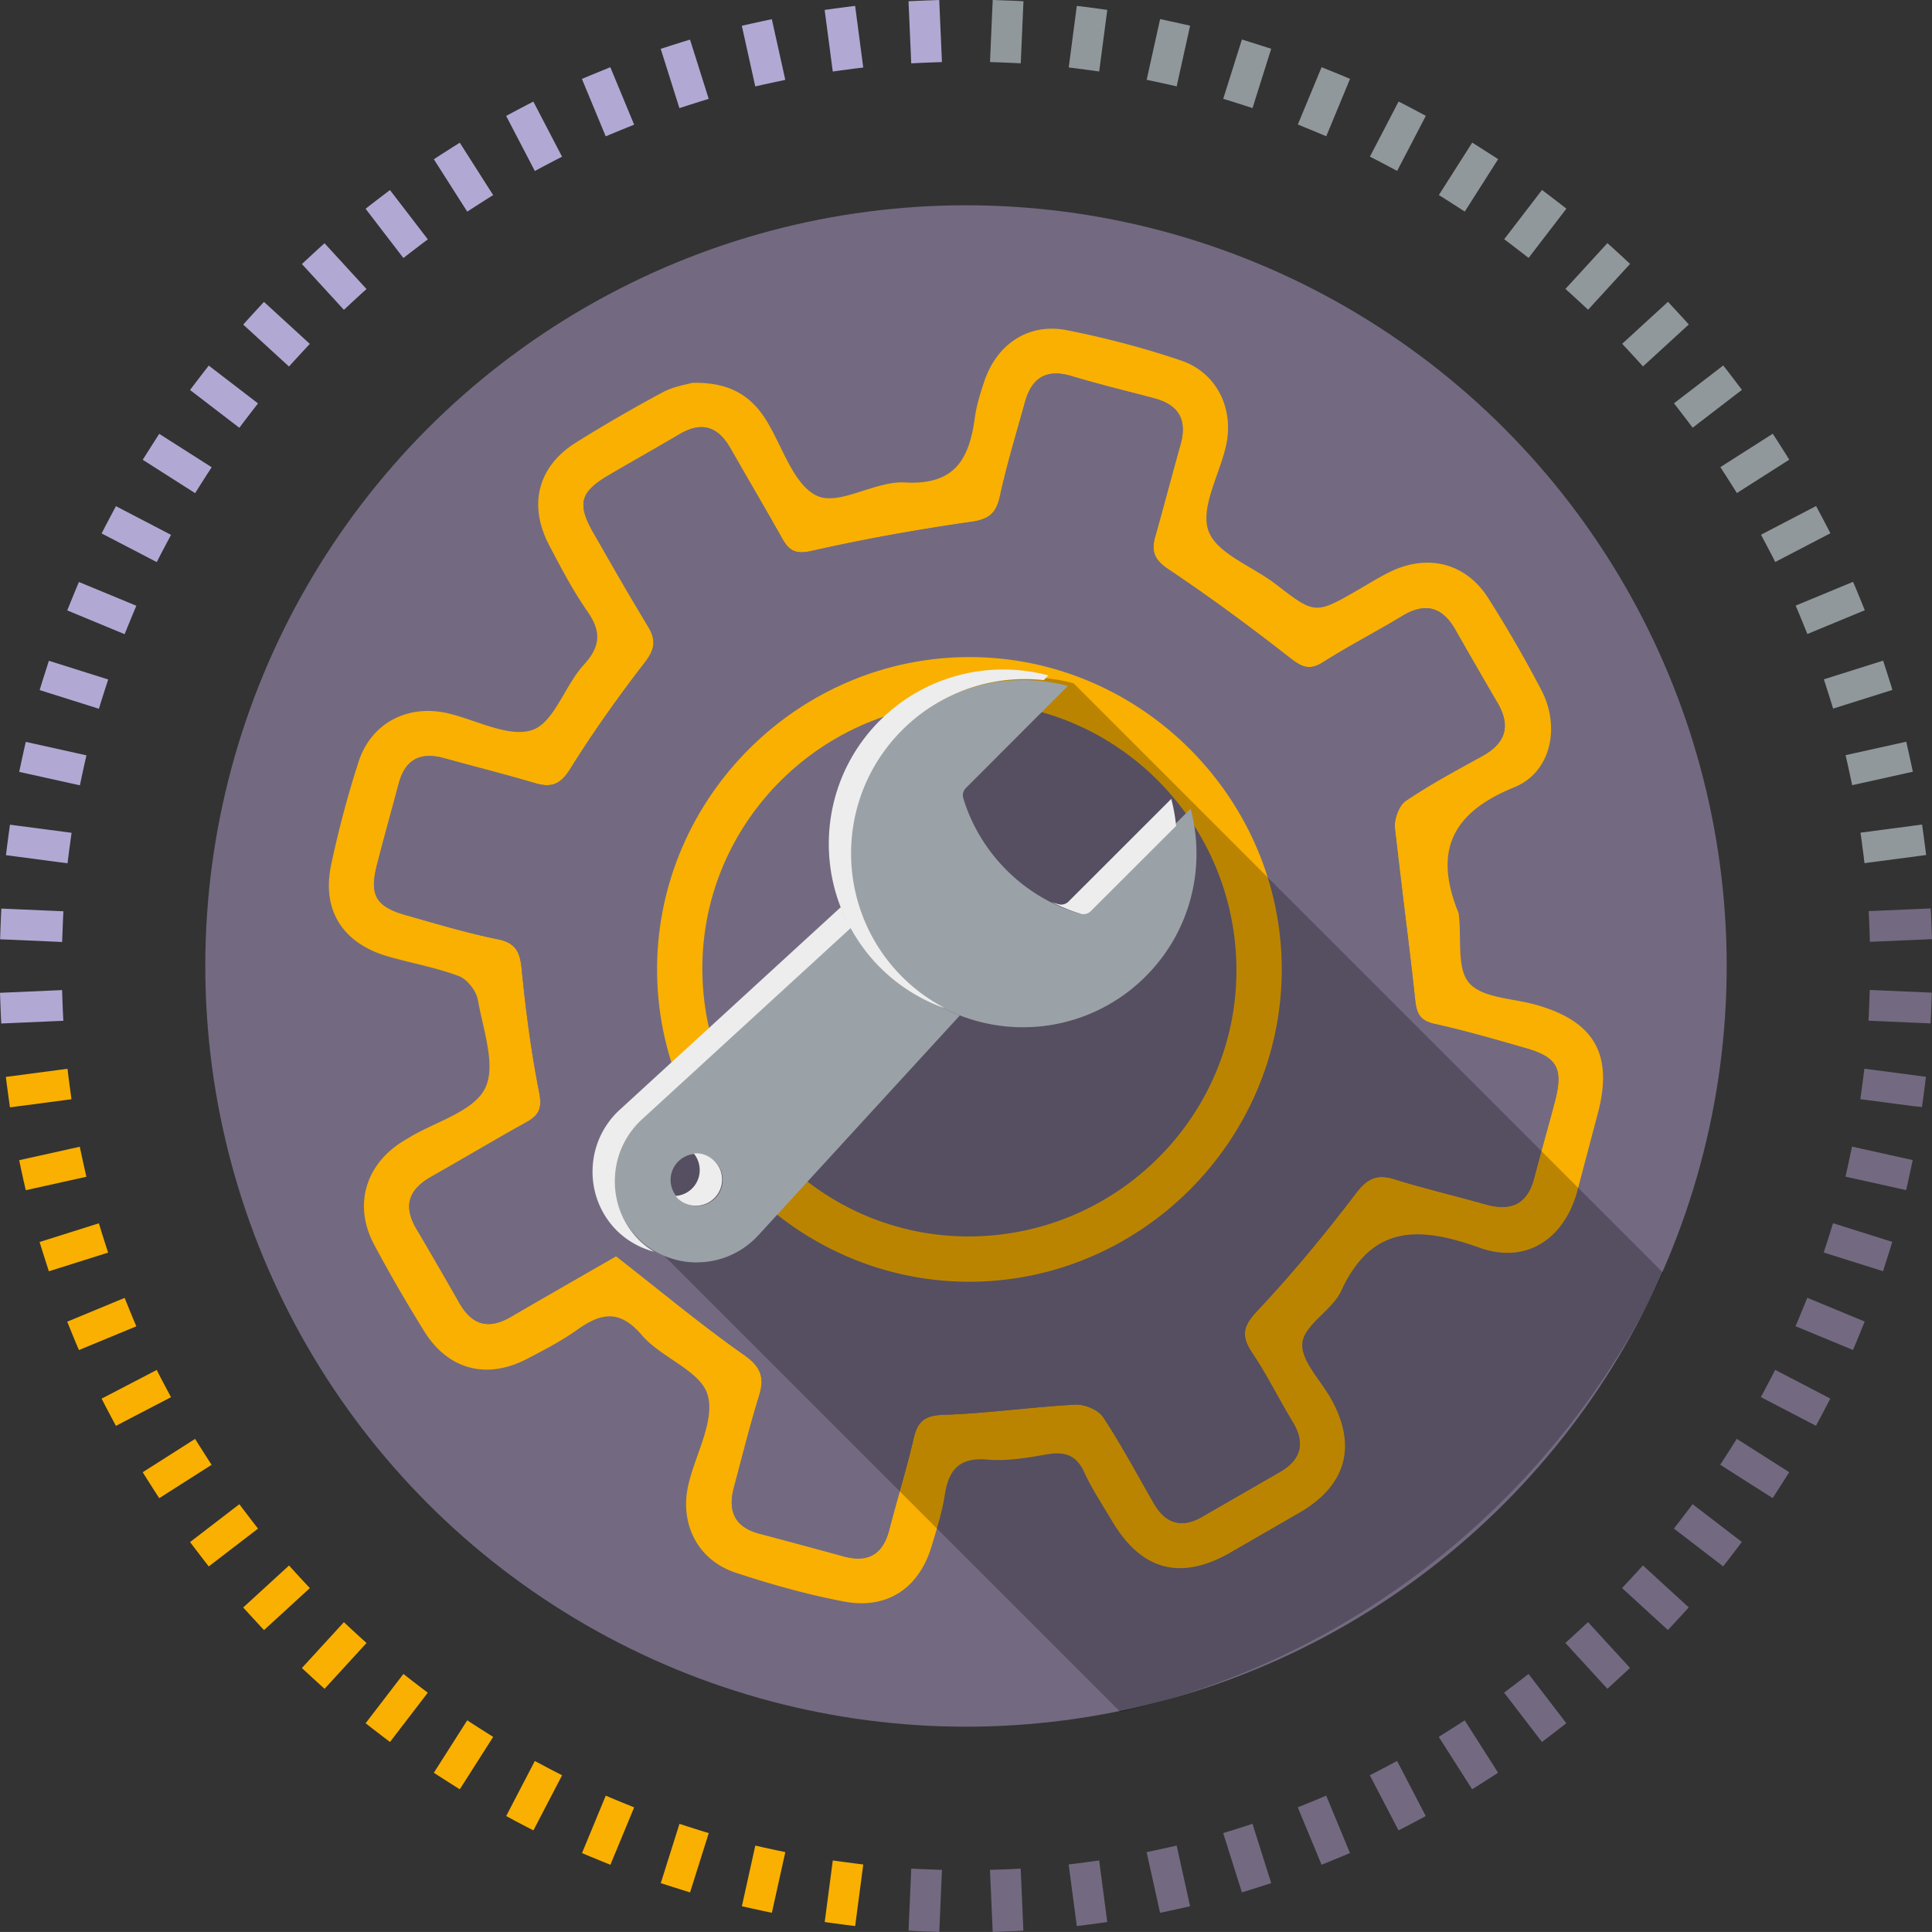 <svg xmlns="http://www.w3.org/2000/svg" width="204" height="203.992" xmlns:v="https://vecta.io/nano"><rect width="100%" height="100%" fill="#333333" stroke="none"/><path d="M147.67 193.265l-.425-.813-2.175-4.177-.43-.826.83-.425.924-.487.298-.16.825-.438.431.827 2.175 4.181.423.813-.809.431-.243.129-1.009.53-.815.415h0zm15.145-9.334l-.561-.729-2.868-3.737-.567-.74.744-.561 1.101-.841.733-.567.565.734 2.867 3.737.558.728-.723.563-.993.762-.124.096-.732.555h0zm-7.371 4.996l-.495-.775-2.531-3.974-.499-.783.788-.495 1.169-.744.782-.506.5.785 2.532 3.973.493.774-.771.498-1.19.756-.778.491h0zm-50.625 15.07l-.039-.917-.207-4.707-.041-.932.932-.032.315-.012 1.066-.042.93-.047.04.93.205 4.707.039.916-.916.047-.944.037-.461.017-.919.035h0zm17.673-2.021l-.198-.897-1.02-4.602-.202-.911.911-.192.181-.038 1.171-.256.908-.207.2.908 1.02 4.601.198.895-.894.205-1.063.232-.315.069-.897.193h0zm53.622-29.862l-.677-.619-3.475-3.182-.688-.631.639-.682.939-1.017.624-.689.685.628 3.473 3.182.677.618-.614.681-.781.848-.177.192-.625.671h0zm-62.416 31.259l-.119-.909-.615-4.671-.122-.924.924-.114 1.13-.148.246-.035.92-.124.12.92.614 4.67.119.909-.907.126-1.399.188-.911.112h0zm25.848-6.472l-.353-.851-1.804-4.354-.356-.857.86-.352.422-.171.86-.353.857-.363.356.86 1.804 4.354.351.846-.844.358-.854.349-.45.184-.849.35h0zm-8.415 2.915l-.275-.877-1.418-4.496-.28-.888.891-.273 1.315-.416.887-.289.28.889 1.418 4.494.277.877-.876.281-.234.075-1.105.352-.88.271h0zm38.592-21.501l-.622-.678-3.184-3.473-.629-.688.691-.624 1.017-.937.682-.636.63.688 3.185 3.472.621.68-.677.624-.303.28-.729.672-.682.62h0zm31.547-52.653l-.9-.199-4.6-1.02-.906-.202.205-.903.293-1.351.19-.915.914.202 4.602 1.02.897.199-.195.898-.065.305-.232 1.067-.203.899h0zm2.579-17.601l-.917-.04-4.706-.204-.929-.042.046-.929.036-.916.017-.472.035-.928.927.04 4.707.205.915.04-.031.916-.011.31-.044 1.102-.045.918h0zm-5.019 26.166l-.878-.278-4.495-1.418-.891-.281.291-.886.418-1.316.275-.887.886.277 4.494 1.417.876.276-.271.878-.351 1.105-.075.235-.279.878h0zm4.11-17.34l-.914-.089-4.671-.615-.924-.121.129-.922.184-1.375.117-.922.919.122 4.671.615.907.121-.109.907-.184 1.372-.125.907h0zm-15.766 41.298l-.774-.492-3.975-2.53-.787-.502.51-.782.679-1.065.066-.103.495-.785.782.498 3.975 2.531.778.495-.494.78-.128.199-.63.986-.497.77h0zm-5.231 7.206l-.725-.557-3.735-2.868-.736-.565.569-.732.843-1.102.562-.741.737.566 3.737 2.866.726.556-.55.733-.862 1.125-.566.719h0zm13.714-22.847l-.849-.351-4.354-1.803-.863-.356.365-.858.354-.861.172-.422.353-.858.857.354 4.353 1.803.849.354-.348.851-.164.404-.369.897-.356.846h0zm-3.907 8.003l-.813-.422-4.179-2.174-.824-.429.434-.822.221-.416.428-.811.423-.829.825.43 4.179 2.176.817.425-.422.818-.566 1.072-.093.175-.43.807h0z" fill="#736a81"/><path d="M187.447 59.338l-.422-.832-.485-.92-.159-.299-.438-.822.826-.432 4.179-2.177.813-.423.43.81.158.295.502.953.42.817-.815.424-4.18 2.176-.829.43h0zm-8.717-14.176l-.562-.744-.843-1.099-.57-.734.737-.565 3.736-2.869.728-.559.564.722.856 1.12.555.732-.729.559-3.736 2.869-.736.568h0zm4.667 6.899l-.494-.788-.744-1.168-.506-.781.785-.5 3.973-2.532.774-.494.499.771.756 1.19.488.777-.773.494-3.974 2.532-.784.499h0z" fill="#91989c"/><path fill="#736a81" d="M197.444 99.449l-.032-.932-.012-.313-.04-1.068-.049-.93.93-.041 4.706-.206.918-.04.046.917.04.991.015.416.034.918-.916.041-4.707.206-.933.041h0z"/><path d="M195.573 82.908l-.195-.908-.074-.344-.222-1.01-.207-.907.907-.202 4.6-1.02.896-.198.206.895.248 1.134.053.241.193.898-.896.199-4.601 1.02-.908.202h0zm-27.886-50.203l-.683-.636-1.017-.938-.691-.624.629-.687 3.183-3.473.618-.675.68.611.765.703.275.254.676.624-.623.678-3.183 3.474-.629.689h0zm29.186 58.435l-.113-.925-.153-1.154-.029-.221-.126-.919.921-.122 4.67-.615.908-.119.127.909.187 1.397.113.91-.908.12-4.672.617-.925.122h0zm-6.032-24.194l-.351-.861-.149-.369-.374-.912-.363-.858.86-.356 4.354-1.804.847-.35.358.843.367.896.166.409.348.85-.85.353-4.354 1.803-.859.356h0zm2.718 7.877l-.272-.892-.419-1.315-.287-.886.889-.28 4.495-1.417.876-.277.281.875.035.109.392 1.229.271.879-.876.275-4.495 1.417-.89.283h0zm-20.077-36.134l-.623-.688-.749-.812-.191-.207-.633-.681.686-.628 3.473-3.184.677-.62.625.673.114.124.84.912.618.682-.677.621-3.474 3.182-.686.626h0zm-49.237-29.57l-.906-.207-1.348-.292-.914-.192.202-.913 1.019-4.602.199-.897.898.194.293.063 1.078.237.897.201-.198.899-1.02 4.601-.2.908h0zM107.78 6.684l-.929-.045-.965-.039-.423-.015-.928-.035.04-.929.205-4.706.041-.915.915.032.31.011 1.102.042.918.046-.04.918-.205 4.708-.041.927h0zm24.474 4.729l-.887-.288-1.317-.418-.889-.275.28-.886 1.416-4.495.275-.878.88.273 1.052.333.287.092.876.28-.277.878-1.416 4.495-.28.889h0zm-16.19-3.866l-.919-.126-1.376-.183-.924-.115.123-.922.614-4.671.118-.907.909.111 1.402.185.908.128-.121.909-.614 4.671-.12.92h0zm38.6 14.797l-.783-.511-1.167-.745-.786-.495.499-.783 2.531-3.974.494-.778.779.494.108.069 1.078.688.772.498-.494.775-2.53 3.975-.501.787h0zm6.742 4.89l-.734-.569-1.101-.845-.741-.561.566-.737 2.865-3.736.559-.729.731.554 1.121.858.723.563-.558.728-2.867 3.736-.564.738h0zM140.037 14.39l-.858-.364-.899-.372-.384-.155-.857-.352.354-.856 1.804-4.352.352-.848.851.347.381.154.923.379.846.356-.352.848-1.803 4.355-.358.86h0zm7.488 3.655l-.82-.434-.4-.212-.827-.435-.828-.424.429-.825 2.175-4.18.424-.816.818.421 1.175.621.076.041.805.431-.421.811-2.175 4.177-.431.824h0z" fill="#91989c"/><path d="M56.473 18.057l-.43-.827-2.176-4.178-.424-.813.81-.431.312-.166.936-.493.816-.421.425.816 2.176 4.178.431.825-.829.424-.955.502-.27.143-.822.441h0zm-13.877 9.187l-.567-.736-2.868-3.737-.559-.73.726-.563 1.118-.855.731-.555.56.729 2.868 3.736.567.739-.744.562-1.098.841-.734.569h0zm6.739-4.898l-.501-.785-2.531-3.973-.492-.773.769-.499 1.189-.757.778-.492.495.777 2.531 3.973.499.782-.785.494-1.17.747-.782.506h0zM96.217 6.689l-.04-.931-.206-4.707-.04-.918.917-.045.99-.039.416-.015.919-.034.04.917.206 4.707.04.929-.929.035-.432.015-.95.039-.931.047h0zM79.748 9.122l-.2-.905-1.02-4.6-.2-.897.897-.204 1.376-.3.897-.19.198.895 1.021 4.601.202.91-.911.194-.213.045-1.142.248-.905.203h0zM30.514 38.701l-.685-.627-3.473-3.182-.675-.619.613-.68.62-.678.334-.36.624-.679.681.623 3.474 3.183.687.628-.635.683-.941 1.021-.624.687h0zM87.932 7.553l-.121-.923-.616-4.671-.12-.911.912-.124.333-.047 1.063-.14.91-.114.12.91.616 4.672.121.925-.927.112-1.369.182-.922.129h0zm-23.975 6.842l-.356-.859-1.805-4.354-.351-.848.846-.356.867-.356.435-.176.851-.348.353.85 1.805 4.355.356.859-.863.351-.349.141-.932.382-.857.359h0zm7.782-2.977l-.28-.887-1.417-4.496-.277-.879.878-.28.316-.101 1.023-.324.876-.27.277.875 1.417 4.494.28.887-.89.274-1.169.372-.149.048-.885.287h0zM36.313 32.715l-.629-.686-3.184-3.472-.621-.676.673-.625.184-.171.851-.786.681-.615.619.677 3.183 3.473.629.685-.69.625-.899.829-.118.109-.679.633h0zM8.436 82.923l-.91-.202-4.602-1.019-.897-.199.192-.897.039-.178.261-1.197.203-.896.898.199 4.602 1.021.906.202-.206.906-.294 1.347-.192.913h0zM6.561 99.465l-.929-.042-4.706-.205-.914-.038.031-.916.011-.313.043-1.097.044-.917.918.04 4.707.206.928.04-.045.928-.038.962-.015.425-.035.927h0zm3.88-24.626l-.886-.281-4.494-1.416-.875-.276.27-.876.315-.995.112-.347.279-.876.878.277 4.496 1.417.89.28-.29.888-.419 1.316-.276.889h0zM7.133 91.155l-.923-.121-4.67-.617-.91-.119.112-.911.186-1.399.127-.909.91.121 4.671.614.922.121-.127.922-.184 1.374-.114.924h0zm13.471-39.082l-.784-.5-3.974-2.532-.775-.493.49-.777.756-1.188.497-.773.775.494 3.975 2.532.789.501-.512.783-.744 1.167-.493.786h0zm4.666-6.904l-.737-.565-3.738-2.865-.729-.559.555-.731.858-1.122.564-.724.727.559 3.736 2.868.737.565-.569.734-.844 1.1-.56.74h0zM13.156 66.963l-.856-.356-4.353-1.803-.85-.352.348-.85.171-.421.362-.88.355-.849.849.352 4.354 1.803.859.357-.361.857-.341.829-.187.456-.35.857h0zm3.394-7.612l-.824-.429-4.18-2.174-.817-.424.422-.819.575-1.087.086-.163.43-.807.811.422 4.179 2.175.826.43-.435.823-.204.383-.444.844-.425.826h0z" fill="#b1a9d4"/><path d="M12.24 150.558l-.431-.808-.152-.284-.51-.969-.416-.816.813-.422 4.179-2.175.827-.433.422.833.459.87.188.352.437.823-.827.43-4.179 2.175-.81.424h0zm9.801 14.842l-.563-.726-.855-1.117-.555-.731.728-.56 3.737-2.869.741-.567.561.745.839 1.097.571.734-.738.566-3.737 2.868-.729.56h0zm-5.228-7.207l-.499-.771-.757-1.189-.489-.778.775-.493 3.973-2.53.784-.499.495.786.744 1.17.505.78-.785.5-3.973 2.531-.773.493h0z" fill="#f9b000"/><path fill="#b1a9d4" d="M.134 108.071l-.046-.917-.039-.993-.015-.414L0 104.83l.917-.04 4.708-.206.932-.042.032.933.011.35.041 1.029.048.931-.931.041-4.706.205-.918.04h0z"/><path d="M2.722 125.674l-.206-.892-.26-1.191-.042-.191-.19-.896.895-.198 4.599-1.021.907-.202.195.91.066.306.229 1.048.208.907-.908.201-4.599 1.02-.894.199h0zm31.55 52.648l-.682-.615-.695-.639-.341-.315-.678-.624.622-.681 3.184-3.474.63-.688.681.636 1.018.938.691.623-.629.688-3.183 3.474-.618.677h0zM1.051 116.927l-.128-.909-.188-1.395-.117-.912.913-.121 4.673-.616.925-.123.113.927.135 1.027.047.348.122.917-.917.121-4.67.615-.908.121h0zm7.284 25.627l-.358-.84-.362-.883-.171-.422-.347-.852.849-.353L12.3 137.4l.86-.355.35.861.154.381.37.9.362.857-.86.356-4.354 1.803-.847.351h0zm-3.177-8.318l-.28-.876-.091-.282-.336-1.056-.272-.878.877-.277 4.496-1.418.889-.281.272.893.417 1.316.286.887-.886.278-4.495 1.418-.877.276h0zm22.72 37.888l-.624-.673-.13-.142-.825-.894-.62-.682.68-.621 3.474-3.183.687-.63.624.692.936 1.015.636.683-.688.629-3.473 3.183-.677.623h0zm53.625 29.85l-.896-.191-1.375-.3-.898-.202.199-.897 1.02-4.602.201-.909.907.208 1.346.292.915.193-.202.911-1.019 4.602-.198.895h0z" fill="#f9b000"/><path fill="#736a81" d="M99.179 203.992l-.916-.032-.312-.01-1.101-.044-.916-.047.04-.916.205-4.707.04-.93.93.047.963.038.424.016.929.036-.041.927-.205 4.706-.04.916h0z"/><path d="M72.864 199.821l-.88-.276-1.194-.378-.143-.046-.877-.28.278-.879 1.417-4.494.28-.889.887.289 1.315.417.891.272-.28.889-1.417 4.496-.277.879h0zm17.434 3.551l-.911-.112-1.4-.187-.909-.126.121-.909.615-4.671.122-.92.975.132 1.322.176.921.117-.122.92-.615 4.671-.119.909h0zm-41.753-14.439l-.778-.492-1.185-.755-.774-.497.494-.776 2.532-3.976.502-.788.783.51 1.167.744.789.495-.5.784-2.531 3.974-.499.777h0zm-7.366-4.997l-.732-.554-1.121-.861-.72-.563.557-.728 2.867-3.737.566-.739.736.574 1.099.844.738.561-.565.737-2.866 3.737-.559.729h0zm23.273 12.966l-.85-.346-.322-.132-.98-.4-.848-.356.353-.85 1.802-4.354.356-.861.857.364.9.369.382.155.859.352-.355.857-1.802 4.353-.352.849h0zm-8.129-3.632l-.816-.418-1.119-.589-.134-.073-.806-.431.421-.811 2.175-4.18.429-.824.823.436.368.195.857.452.83.424-.43.826-2.175 4.179-.423.814h0z" fill="#f9b000"/><circle fill="#736a81" cx="102" cy="101.999" r="80.322"/><path fill="#f9b000" d="M73.093 40.422c3.872-.086 6.158 1.313 7.773 3.887 1.755 2.798 2.899 6.881 5.405 8.045 2.343 1.087 6.16-1.594 9.257-1.411 5.266.312 6.811-2.447 7.398-6.796.179-1.328.585-2.64 1.019-3.915 1.337-3.928 4.679-6.159 8.71-5.365 4.064.8 8.104 1.869 12.029 3.191 3.809 1.283 5.657 5.116 4.764 9.045-.691 3.032-2.718 6.489-1.849 8.941.854 2.408 4.645 3.745 7.088 5.626 4.187 3.223 4.166 3.245 8.849.537 1.08-.625 2.142-1.292 3.262-1.835 3.982-1.932 7.996-.919 10.354 2.798 2.004 3.158 3.886 6.405 5.613 9.722 1.995 3.83 1.055 8.641-2.884 10.242-6.665 2.709-8.51 6.815-5.87 13.278.037.092.023.206.036.309.287 2.425-.242 5.566 1.085 7.078 1.385 1.577 4.551 1.61 6.95 2.271 6.223 1.714 8.279 5.226 6.653 11.42l-2.232 8.434c-1.422 4.976-5.411 7.559-10.267 5.825-6.271-2.238-11.353-2.548-14.629 4.57-.943 2.05-3.872 3.53-4.089 5.474-.207 1.849 1.945 3.957 3.051 5.956 2.716 4.912 1.603 9.031-3.25 11.911l-7.565 4.365c-5.173 2.901-9.289 1.746-12.34-3.438-1.002-1.703-2.115-3.357-2.935-5.145-.864-1.884-2.14-2.193-4.016-1.863-2.038.358-4.155.721-6.19.541-2.946-.259-4.096 1.032-4.511 3.715-.285 1.838-.854 3.64-1.393 5.43-1.336 4.441-4.691 6.712-9.28 5.838-3.864-.737-7.687-1.812-11.426-3.047-3.961-1.309-5.917-5.121-4.99-9.226.73-3.237 2.851-6.811 2.043-9.555-.747-2.54-4.89-3.897-6.937-6.288-2.333-2.725-4.28-2.385-6.797-.598-1.688 1.197-3.546 2.175-5.393 3.126-4.227 2.18-8.287 1.099-10.792-2.941-1.863-3.002-3.648-6.061-5.305-9.181-2.121-3.992-.991-8.166 2.716-10.667.344-.232.708-.437 1.064-.651 2.757-1.654 6.703-2.705 7.934-5.132 1.212-2.391-.194-6.2-.74-9.337-.167-.958-1.117-2.2-2.001-2.534-2.417-.912-5.003-1.361-7.498-2.082-4.783-1.382-7.025-4.883-5.995-9.71.779-3.65 1.738-7.278 2.886-10.83 1.328-4.11 5.184-6.104 9.398-5.14 3.025.693 6.447 2.613 8.948 1.771 2.307-.776 3.424-4.683 5.432-6.874 1.807-1.973 1.862-3.531.385-5.658-1.536-2.212-2.804-4.624-4.054-7.018-2.214-4.241-1.158-8.297 2.851-10.804a159.98 159.98 0 0 1 9.175-5.314c1.159-.616 2.539-.818 3.1-.991zm-8.039 92.222c4.789 3.737 9.012 7.264 13.497 10.418 1.805 1.27 2.199 2.38 1.589 4.348-.983 3.172-1.772 6.404-2.639 9.613-.688 2.547.064 4.258 2.769 4.943a341.88 341.88 0 0 1 8.721 2.352c2.604.732 4.217-.127 4.903-2.789.829-3.217 1.824-6.393 2.572-9.627.417-1.804 1.144-2.444 3.135-2.509 4.654-.152 9.29-.828 13.944-1.077.975-.052 2.414.544 2.925 1.314 1.949 2.941 3.604 6.077 5.373 9.137 1.199 2.072 2.881 2.629 4.992 1.449l8.378-4.828c2.188-1.296 2.621-3.033 1.271-5.257-1.458-2.399-2.695-4.938-4.257-7.264-1.204-1.792-1.014-2.819.531-4.459 3.688-3.913 7.123-8.087 10.382-12.367 1.222-1.605 2.224-2.106 4.104-1.521 3.172.985 6.413 1.748 9.61 2.653 2.696.763 4.445-.008 5.156-2.856.68-2.719 1.504-5.401 2.197-8.117.864-3.383.199-4.577-3.105-5.523-3.194-.914-6.39-1.847-9.631-2.563-1.709-.377-1.922-1.256-2.077-2.815-.596-5.963-1.496-11.896-2.109-17.858-.096-.934.422-2.378 1.144-2.868 2.573-1.747 5.336-3.223 8.067-4.728 2.501-1.378 3.064-3.2 1.595-5.678l-4.362-7.566c-1.382-2.489-3.178-3.059-5.669-1.554-2.758 1.666-5.631 3.146-8.351 4.869-1.434.908-2.247.534-3.498-.444-4.159-3.251-8.415-6.397-12.802-9.333-1.516-1.014-1.897-1.905-1.418-3.537.935-3.188 1.718-6.421 2.64-9.614.76-2.629-.147-4.235-2.763-4.93-2.911-.773-5.843-1.476-8.725-2.345-2.681-.808-4.213.2-4.921 2.757-.913 3.303-1.916 6.588-2.645 9.932-.398 1.829-1.174 2.435-3.063 2.705-5.63.807-11.245 1.809-16.792 3.063-1.749.396-2.422-.019-3.171-1.375-1.76-3.184-3.637-6.304-5.435-9.467-1.343-2.362-3.099-2.846-5.451-1.43-2.493 1.502-5.059 2.883-7.557 4.378-2.829 1.693-3.16 2.958-1.513 5.878l5.81 9.971c.897 1.462.754 2.438-.331 3.84-2.789 3.605-5.44 7.339-7.853 11.204-1.042 1.669-1.998 2.048-3.765 1.514-3.18-.962-6.41-1.758-9.616-2.636-2.458-.674-4.057.156-4.729 2.652l-2.337 8.726c-.778 3.128-.059 4.322 3.125 5.22 3.199.902 6.39 1.87 9.642 2.527 1.961.396 2.366 1.382 2.544 3.187.43 4.333.992 8.669 1.835 12.938.329 1.665.055 2.437-1.362 3.211-3.375 1.844-6.66 3.853-10.013 5.737-2.497 1.404-3.007 3.203-1.483 5.674 1.527 2.477 2.962 5.013 4.378 7.557 1.396 2.506 3.174 2.981 5.669 1.475 3.735-2.253 7.55-4.359 10.945-6.307z"/><path fill="#736a81" d="M65.054 132.644l-10.938 6.305c-2.495 1.507-4.273 1.031-5.669-1.475l-4.378-7.557c-1.524-2.471-1.014-4.27 1.483-5.674l10.013-5.737c1.417-.774 1.691-1.546 1.362-3.211-.844-4.269-1.406-8.604-1.835-12.938-.179-1.804-.583-2.791-2.544-3.187-3.252-.657-6.443-1.625-9.642-2.527-3.184-.898-3.904-2.092-3.125-5.22.727-2.922 1.554-5.818 2.337-8.726.672-2.496 2.271-3.326 4.729-2.652l9.616 2.636c1.767.534 2.722.155 3.765-1.514 2.413-3.865 5.064-7.599 7.853-11.204 1.085-1.402 1.228-2.377.331-3.84-2.011-3.278-3.92-6.621-5.81-9.971-1.647-2.92-1.316-4.185 1.513-5.878l7.557-4.378c2.352-1.416 4.108-.932 5.451 1.43l5.435 9.467c.75 1.356 1.423 1.771 3.171 1.375 5.546-1.255 11.161-2.257 16.792-3.063 1.889-.271 2.664-.876 3.063-2.705.729-3.344 1.731-6.629 2.645-9.932.708-2.557 2.24-3.564 4.921-2.757 2.882.869 5.813 1.572 8.725 2.345 2.615.695 3.522 2.301 2.763 4.93l-2.64 9.614c-.479 1.632-.098 2.523 1.418 3.537 4.387 2.936 8.643 6.081 12.802 9.333 1.251.978 2.064 1.352 3.498.444 2.72-1.723 5.593-3.203 8.351-4.869 2.491-1.505 4.287-.935 5.669 1.554a301.89 301.89 0 0 0 4.362 7.566c1.47 2.478.906 4.3-1.595 5.678-2.731 1.505-5.494 2.981-8.067 4.728-.722.49-1.239 1.934-1.144 2.868l2.109 17.858c.155 1.56.368 2.438 2.077 2.815 3.241.716 6.437 1.649 9.631 2.563 3.305.946 3.97 2.14 3.105 5.523l-2.197 8.117c-.711 2.849-2.46 3.619-5.156 2.856-3.197-.905-6.438-1.668-9.61-2.653-1.881-.585-2.883-.084-4.104 1.521-3.259 4.28-6.694 8.454-10.382 12.367-1.545 1.64-1.735 2.667-.531 4.459 1.562 2.325 2.799 4.864 4.257 7.264 1.351 2.224.917 3.961-1.271 5.257l-8.378 4.828c-2.111 1.18-3.793.623-4.992-1.449-1.77-3.06-3.424-6.195-5.373-9.137-.511-.771-1.95-1.366-2.925-1.314-4.654.249-9.29.925-13.944 1.077-1.991.064-2.718.705-3.135 2.509-.748 3.234-1.743 6.41-2.572 9.627-.686 2.662-2.299 3.521-4.903 2.789l-8.721-2.352c-2.705-.686-3.457-2.396-2.769-4.943.866-3.209 1.656-6.441 2.639-9.613.609-1.968.215-3.078-1.589-4.348-4.492-3.153-8.715-6.679-13.504-10.416zm37.143 2.696c18.085.078 33.052-14.742 33.143-32.819s-14.751-33.062-32.817-33.141c-18.089-.079-33.051 14.736-33.142 32.817-.092 18.07 14.754 33.064 32.816 33.143z"/><path fill="#f9b000" d="M102.197 135.34c-18.062-.079-32.908-15.073-32.816-33.143.091-18.081 15.053-32.896 33.142-32.817 18.066.079 32.907 15.066 32.817 33.141s-15.058 32.897-33.143 32.819zm.307-61.178c-15.593-.021-28.322 12.577-28.343 28.053-.021 15.589 12.581 28.322 28.053 28.343 15.588.021 28.322-12.583 28.343-28.053.022-15.594-12.577-28.322-28.053-28.343z"/><path opacity=".25" fill="#030101" d="M175.604 134.389l-62.243-62.243c-1.556-.421-3.158-.62-4.748-.62-4.691 0-9.382 1.778-12.961 5.357-5.298 5.31-6.667 13.054-4.117 19.616l-23.207 21.276a8.81 8.81 0 0 0-2.865 6.305 8.74 8.74 0 0 0 2.538 6.387l50.302 50.301c25.45-5.855 46.483-23.242 57.301-46.379z"/><g fill="#9ba2a7"><path d="M125.716 85.393l-10.784 10.775a1.08 1.08 0 0 1-.492.274 1.29 1.29 0 0 1-.271.032c-.105 0-.21-.014-.304-.043l-.37-.113c-2.641-.868-5.122-2.348-7.219-4.448s-3.582-4.578-4.449-7.218l-.113-.369a1.09 1.09 0 0 1-.01-.579c.052-.196.142-.353.274-.488l10.776-10.786a18.49 18.49 0 0 0-4.751-.62 18.26 18.26 0 0 0-12.956 5.364c-5.303 5.303-6.677 13.048-4.117 19.618.893 2.299 2.264 4.454 4.117 6.308a18.24 18.24 0 0 0 6.305 4.116 18.3 18.3 0 0 0 6.657 1.25 18.27 18.27 0 0 0 12.96-5.369c4.798-4.794 6.374-11.589 4.747-17.704z"/><path d="M101.35 107.219c-2.3-.894-4.45-2.266-6.303-4.119a18.24 18.24 0 0 1-4.119-6.303L67.719 118.07a8.78 8.78 0 0 0-2.861 6.302c-.066 2.481.909 4.748 2.531 6.386 1.588 1.571 3.78 2.539 6.177 2.539l.208-.009c2.506-.058 4.739-1.149 6.301-2.86l21.275-23.209zm-27.791 20.114c-.695 0-1.407-.264-1.944-.802-1.075-1.074-1.076-2.812 0-3.888.537-.537 1.24-.81 1.943-.802a2.7 2.7 0 0 1 1.944.802c1.075 1.076 1.075 2.813 0 3.888a2.72 2.72 0 0 1-1.943.802z"/></g><path d="M92.905 76.083c-5.328 5.328-6.709 13.11-4.137 19.711.177.456.388.902.603 1.346a15.77 15.77 0 0 1-.605-1.341l-23.32 21.374a8.82 8.82 0 0 0-2.875 6.332 8.76 8.76 0 0 0 2.543 6.416c1.079 1.067 2.438 1.848 3.947 2.247-.578-.354-1.117-.766-1.595-1.239a8.76 8.76 0 0 1-2.543-6.416c.058-2.518 1.155-4.761 2.875-6.332l22.02-20.182c-.012-.021-.022-.043-.034-.064.821 1.504 1.849 2.925 3.121 4.197a18.33 18.33 0 0 0 6.335 4.136c.178.07.362.119.542.183-1.629-.846-3.16-1.945-4.525-3.311-1.861-1.862-3.239-4.028-4.136-6.337-2.572-6.601-1.191-14.383 4.137-19.711a18.35 18.35 0 0 1 13.018-5.389 18.58 18.58 0 0 1 1.928.109l.494-.495c-1.563-.416-3.171-.623-4.773-.623a18.35 18.35 0 0 0-13.02 5.389zm30.768 8.272l-10.86 10.852a1.1 1.1 0 0 1-.494.276c-.092.021-.187.033-.274.033-.105 0-.211-.015-.306-.044l-.373-.113-.311-.112c.865.445 1.756.822 2.668 1.122l.373.113c.094.029.2.043.306.043a1.3 1.3 0 0 0 .273-.032c.198-.053.356-.143.495-.276l9.018-9.011c-.1-.96-.266-1.914-.515-2.851zm-50.196 37.424c-.073-.001-.145.014-.218.019.884 1.088.833 2.678-.182 3.693-.486.486-1.102.739-1.74.787l.182.224c.542.541 1.258.808 1.958.808a2.74 2.74 0 0 0 1.957-.809c1.083-1.083 1.083-2.831 0-3.914a2.71 2.71 0 0 0-1.957-.808z" fill="#ededed"/></svg>